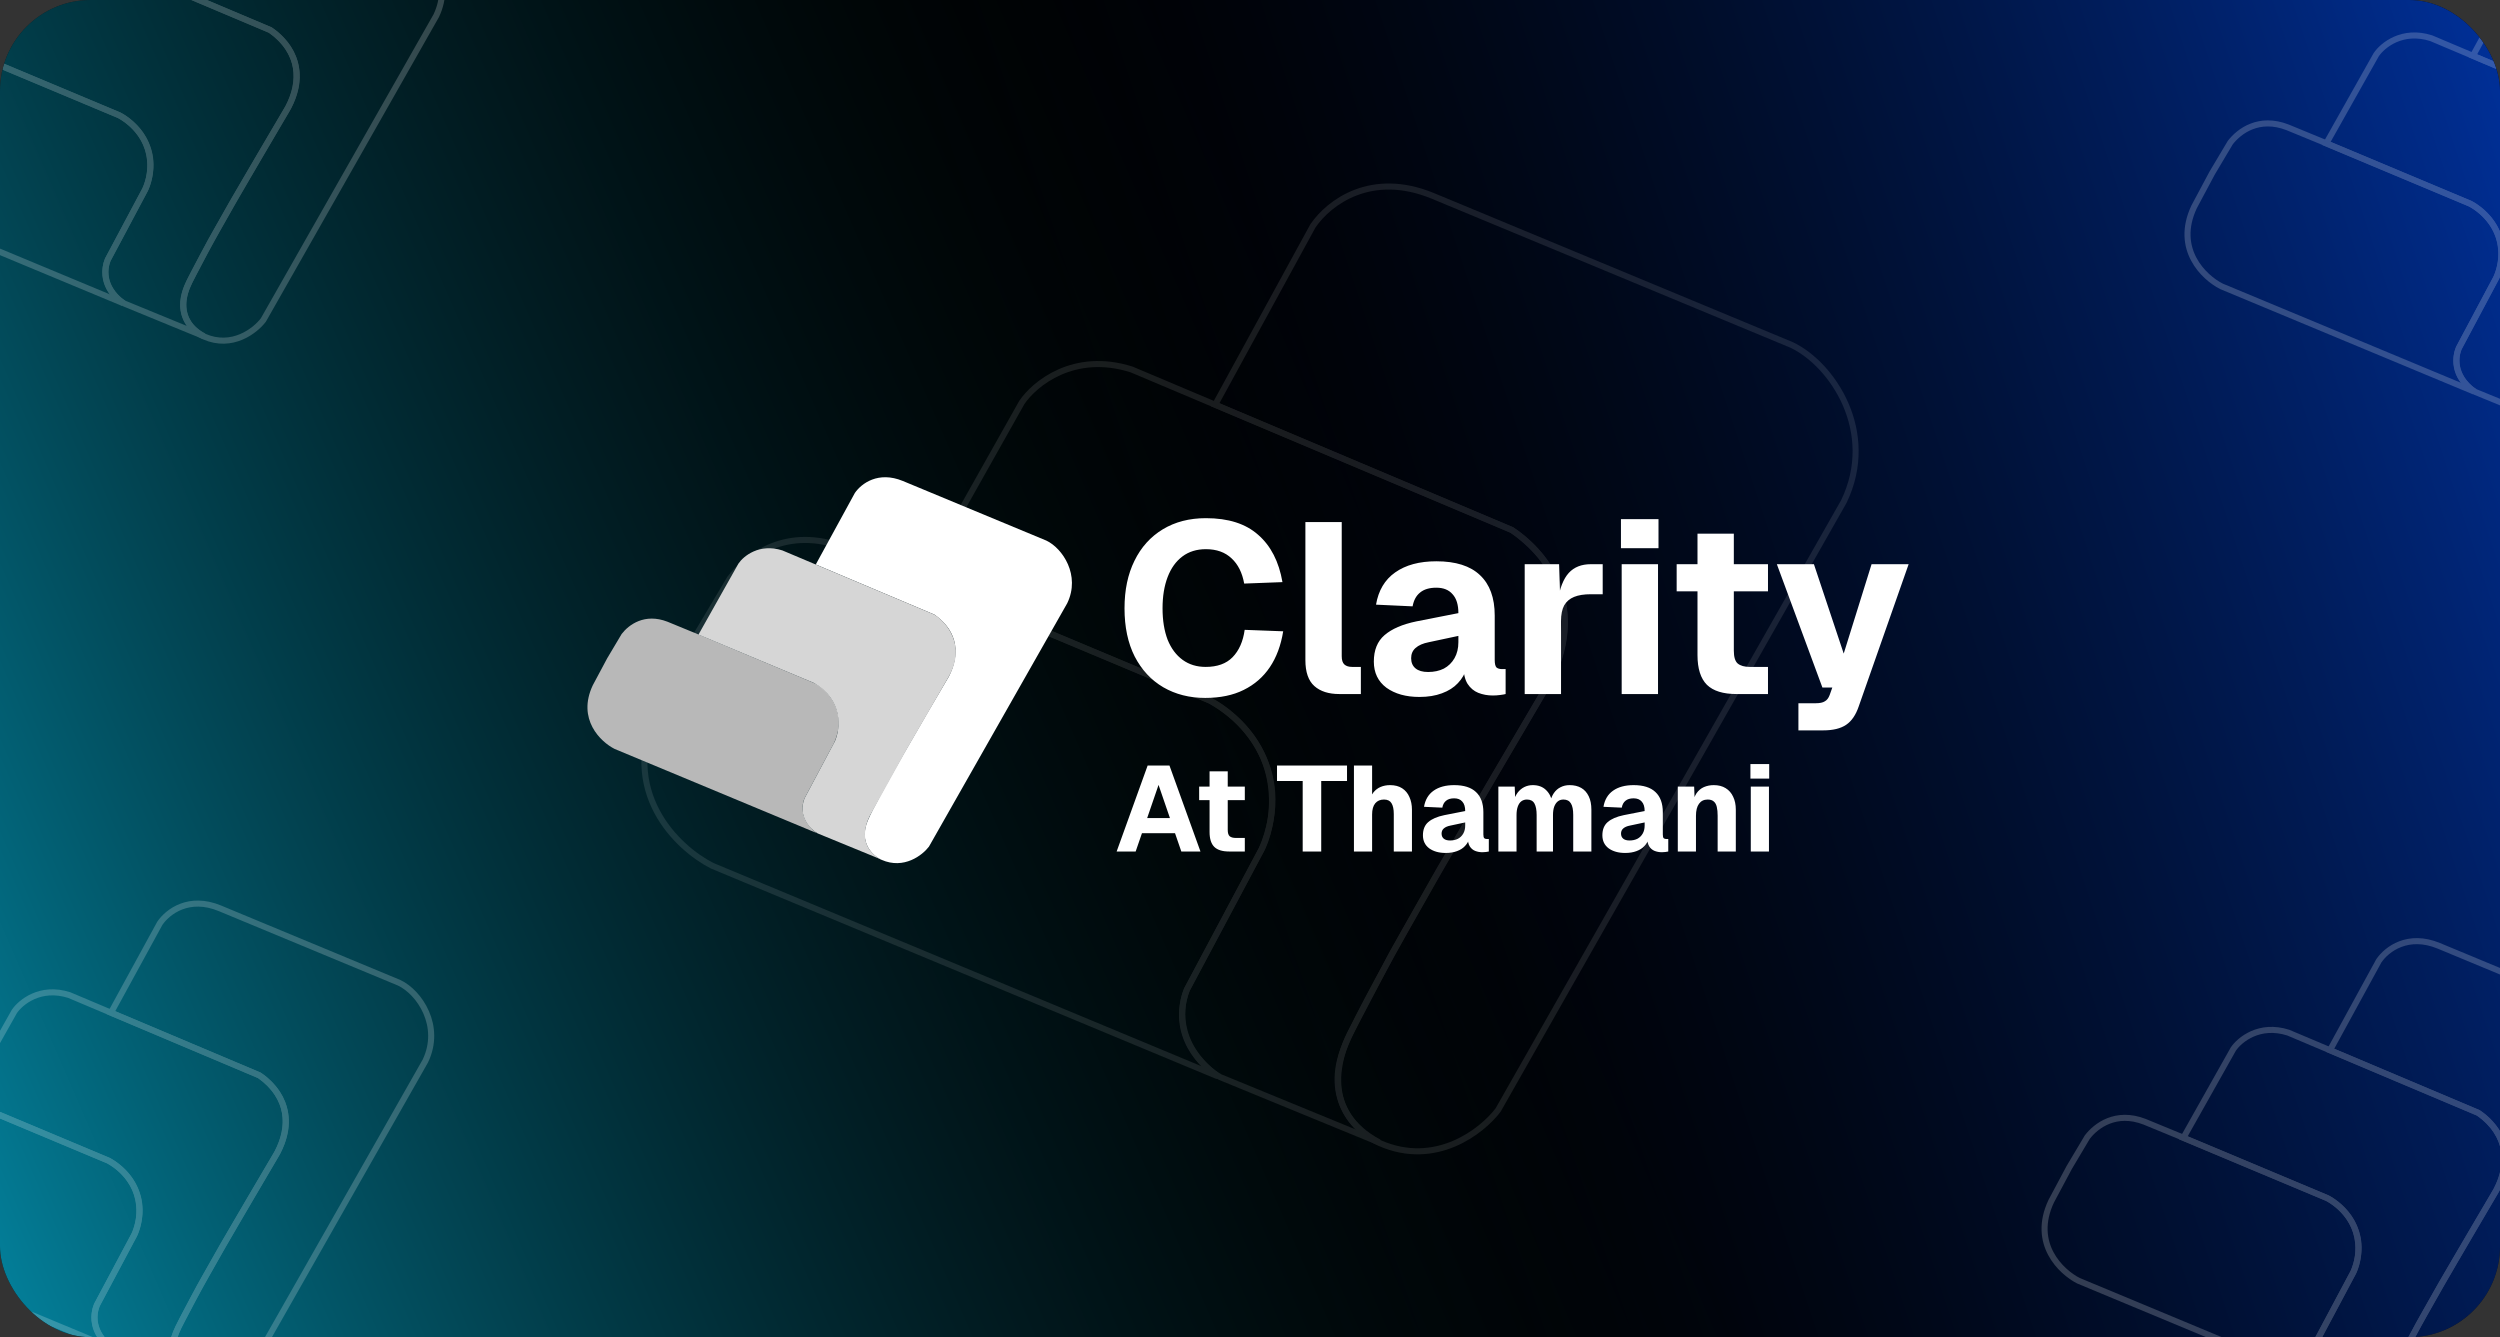 <svg width="2064" height="1104" viewBox="0 0 2064 1104" fill="none" xmlns="http://www.w3.org/2000/svg">
<rect x="0" y="0" width="2064" height="1104" fill="#333333" stroke="none"/>
<g clip-path="url(#clip0_87_72)">
<rect width="2064" height="1104" rx="75" fill="black"/>
<rect width="2064" height="1104" rx="75" fill="url(#paint0_linear_87_72)"/>
<rect width="2064" height="1104" rx="75" fill="url(#paint1_linear_87_72)"/>
<g opacity="0.2">
<path d="M2081.98 -27.776L2041.62 46.063L2164.12 97.805C2190.03 116.147 2189.72 140.566 2179.02 161.546C2155.35 201.609 2105.05 287.076 2095.3 310.277C2085.63 333.315 2100.59 346.852 2109.57 350.869C2132.66 361.017 2151.75 346.006 2158.41 337.232L2301.12 86.071C2315.07 57.213 2296.36 29.306 2279.55 21.378L2131.46 -40.144C2106.09 -50.609 2088.64 -37.501 2081.98 -27.776Z" stroke="white" stroke-width="5"/>
<path d="M1961.8 45.162L1920.57 118.417L2039.49 168.206C2070.44 185.965 2066.98 215.774 2061.37 228.459L2029.98 287.444C2022.87 306.218 2036.11 319.368 2043.61 323.596L2109.26 350.551C2085.41 337.867 2092.36 315.617 2097.21 305.837L2114.88 272.172L2134.22 237.922L2177.76 163.766C2197.96 128.832 2176.17 105.521 2164.12 97.804L2007.14 31.526C1983.3 23.915 1966.98 37.445 1961.8 45.162Z" stroke="white" stroke-width="5"/>
<path d="M2039.49 168.206L1920.89 118.417L1888.54 105.098C1864.95 95.965 1848.58 108.27 1841.29 117.783L1826.38 142.836L1811.48 170.743C1794.99 205.753 1819.62 229.093 1834 236.387L2042.66 323.279C2024.27 309.643 2027.44 293.152 2029.98 287.444L2060.74 229.728C2075.64 195.161 2049.87 173.229 2039.49 168.206Z" stroke="white" stroke-width="5"/>
</g>
<g opacity="0.1">
<path d="M1083.97 186.448L1003.24 334.126L1248.24 437.609C1300.07 474.294 1299.44 523.131 1278.05 565.092C1230.69 645.219 1130.09 816.153 1110.61 862.554C1091.26 908.629 1121.18 935.703 1139.15 943.737C1185.32 964.033 1223.5 934.012 1236.82 916.465L1522.24 414.142C1550.14 356.425 1512.72 300.612 1479.11 284.756L1182.91 161.712C1132.17 140.782 1097.29 166.997 1083.97 186.448Z" stroke="white" stroke-width="5"/>
<path d="M843.594 332.324L761.142 478.835L998.985 578.411C1060.89 613.929 1053.95 673.548 1042.75 698.918L979.957 816.888C965.75 854.435 992.22 880.735 1007.23 889.192L1138.52 943.103C1090.82 917.733 1104.73 873.235 1114.42 853.674L1149.76 786.343L1188.45 717.845L1275.52 569.532C1315.93 499.664 1272.35 453.042 1248.24 437.609L934.292 305.051C886.596 289.83 853.953 316.891 843.594 332.324Z" stroke="white" stroke-width="5"/>
<path d="M998.985 578.411L761.776 478.835L697.082 452.197C649.894 433.93 617.167 458.539 602.579 477.566L572.77 527.672L542.96 583.485C509.979 653.506 559.239 700.187 587.991 714.774L1005.33 888.558C968.541 861.285 974.883 828.304 979.957 816.888L1041.48 701.455C1071.29 632.322 1019.74 588.458 998.985 578.411Z" stroke="white" stroke-width="5"/>
</g>
<g opacity="0.2">
<path d="M1963.98 793.224L1923.62 867.063L2046.12 918.804C2072.03 937.147 2071.72 961.566 2061.02 982.546C2037.35 1022.61 1987.05 1108.08 1977.3 1131.28C1967.63 1154.31 1982.59 1167.85 1991.57 1171.87C2014.66 1182.02 2033.75 1167.01 2040.41 1158.23L2183.12 907.071C2197.07 878.213 2178.36 850.306 2161.55 842.378L2013.46 780.856C1988.09 770.391 1970.64 783.499 1963.98 793.224Z" stroke="white" stroke-width="5"/>
<path d="M1843.8 866.162L1802.57 939.417L1921.49 989.206C1952.44 1006.96 1948.98 1036.77 1943.37 1049.46L1911.98 1108.44C1904.87 1127.22 1918.11 1140.37 1925.61 1144.6L1991.26 1171.55C1967.41 1158.87 1974.36 1136.62 1979.21 1126.84L1996.88 1093.17L2016.22 1058.92L2059.76 984.766C2079.96 949.832 2058.17 926.521 2046.12 918.804L1889.14 852.526C1865.3 844.915 1848.98 858.445 1843.8 866.162Z" stroke="white" stroke-width="5"/>
<path d="M1921.49 989.206L1802.89 939.418L1770.54 926.098C1746.95 916.965 1730.58 929.27 1723.29 938.783L1708.38 963.836L1693.48 991.743C1676.99 1026.75 1701.62 1050.09 1716 1057.39L1924.66 1144.28C1906.27 1130.64 1909.44 1114.15 1911.98 1108.44L1942.74 1050.73C1957.64 1016.16 1931.87 994.229 1921.49 989.206Z" stroke="white" stroke-width="5"/>
</g>
<g opacity="0.2">
<path d="M131.984 762.224L91.62 836.063L214.119 887.804C240.034 906.147 239.717 930.566 229.023 951.546C205.345 991.609 155.045 1077.08 145.303 1100.28C135.629 1123.31 150.588 1136.85 159.573 1140.87C182.66 1151.02 201.751 1136.01 208.41 1127.23L351.116 876.071C365.069 847.213 346.359 819.306 329.551 811.378L181.455 749.856C156.085 739.391 138.643 752.499 131.984 762.224Z" stroke="white" stroke-width="5"/>
<path d="M11.796 835.162L-29.43 908.417L89.492 958.206C120.443 975.965 116.975 1005.77 111.373 1018.46L79.978 1077.44C72.874 1096.22 86.109 1109.37 93.614 1113.6L159.259 1140.55C135.411 1127.87 142.362 1105.62 147.208 1095.84L164.878 1062.17L184.222 1027.92L227.757 953.766C247.964 918.832 226.172 895.521 214.121 887.804L57.145 821.526C33.297 813.915 16.976 827.445 11.796 835.162Z" stroke="white" stroke-width="5"/>
<path d="M89.491 958.206L-29.113 908.418L-61.459 895.098C-85.053 885.965 -101.417 898.27 -108.71 907.783L-123.615 932.836L-138.52 960.743C-155.011 995.753 -130.381 1019.09 -116.004 1026.39L92.663 1113.28C74.269 1099.64 77.441 1083.15 79.978 1077.44L110.739 1019.73C125.643 985.161 99.868 963.229 89.491 958.206Z" stroke="white" stroke-width="5"/>
</g>
<g opacity="0.2">
<path d="M140.984 -100.776L100.62 -26.937L223.119 24.805C249.034 43.147 248.717 67.566 238.023 88.546C214.345 128.609 164.045 214.076 154.303 237.277C144.629 260.315 159.588 273.852 168.573 277.869C191.66 288.017 210.751 273.006 217.41 264.232L360.116 13.071C374.069 -15.787 355.359 -43.694 338.551 -51.622L190.455 -113.144C165.085 -123.609 147.643 -110.501 140.984 -100.776Z" stroke="white" stroke-width="5"/>
<path d="M20.796 -27.838L-20.43 45.417L98.492 95.206C129.443 112.965 125.975 142.774 120.373 155.459L88.978 214.444C81.874 233.218 95.109 246.368 102.614 250.596L168.259 277.551C144.411 264.866 151.362 242.617 156.208 232.837L173.878 199.172L193.222 164.922L236.757 90.766C256.964 55.832 235.172 32.521 223.121 24.804L66.145 -41.474C42.297 -49.085 25.976 -35.555 20.796 -27.838Z" stroke="white" stroke-width="5"/>
<path d="M98.491 95.206L-20.113 45.418L-52.459 32.098C-76.053 22.965 -92.417 35.27 -99.71 44.783L-114.615 69.836L-129.52 97.743C-146.011 132.753 -121.381 156.093 -107.004 163.387L101.663 250.279C83.269 236.643 86.441 220.152 88.978 214.444L119.739 156.728C134.643 122.161 108.868 100.229 98.491 95.206Z" stroke="white" stroke-width="5"/>
</g>
<path d="M995 576.2C982.067 576.2 970.533 573.267 960.4 567.4C950.4 561.533 942.533 553.067 936.8 542C931.2 530.933 928.4 517.667 928.4 502.2C928.4 487.133 931.133 474.067 936.6 463C942.067 451.8 949.867 443.133 960 437C970.133 430.867 982 427.8 995.6 427.8C1014.13 427.8 1028.53 432.4 1038.8 441.6C1049.2 450.667 1055.87 463.667 1058.8 480.6L1027.2 481.8C1025.6 472.867 1022.13 465.933 1016.8 461C1011.47 455.933 1004.4 453.4 995.6 453.4C988 453.4 981.533 455.4 976.2 459.4C970.867 463.4 966.8 469.067 964 476.4C961.2 483.733 959.8 492.333 959.8 502.2C959.8 512.2 961.2 520.867 964 528.2C966.933 535.4 971.067 540.933 976.4 544.8C981.733 548.667 988.067 550.6 995.4 550.6C1005 550.6 1012.4 547.933 1017.6 542.6C1022.93 537.133 1026.27 529.6 1027.6 520L1059.4 521.2C1057.53 532.8 1053.87 542.667 1048.4 550.8C1042.93 558.933 1035.73 565.2 1026.8 569.6C1018 574 1007.4 576.2 995 576.2ZM1105.73 573C1096.93 573 1090.06 570.8 1085.13 566.4C1080.2 562 1077.73 554.867 1077.73 545V431H1107.73V541.8C1107.73 545 1108.46 547.267 1109.93 548.6C1111.4 549.933 1113.53 550.6 1116.33 550.6H1123.53V573H1105.73ZM1171.84 575.4C1160.77 575.4 1151.7 572.867 1144.64 567.8C1137.7 562.6 1134.24 555.4 1134.24 546.2C1134.24 536.733 1137.17 529.467 1143.04 524.4C1149.04 519.2 1157.84 515.4 1169.44 513L1204.04 506.2C1204.04 499.267 1202.44 494.067 1199.24 490.6C1196.17 487 1191.7 485.2 1185.84 485.2C1180.1 485.2 1175.64 486.533 1172.44 489.2C1169.24 491.733 1167.17 495.533 1166.24 500.6L1136.04 499.2C1138.04 487.467 1143.3 478.6 1151.84 472.6C1160.5 466.467 1171.84 463.4 1185.84 463.4C1201.84 463.4 1213.84 467.2 1221.84 474.8C1229.97 482.4 1234.04 493.533 1234.04 508.2V544.8C1234.04 547.867 1234.5 549.933 1235.44 551C1236.5 551.933 1238.04 552.4 1240.04 552.4H1243.04V573C1242.1 573.267 1240.57 573.533 1238.44 573.8C1236.44 574.067 1234.44 574.2 1232.44 574.2C1228.17 574.2 1224.17 573.467 1220.44 572C1216.84 570.533 1213.9 568.067 1211.64 564.6C1209.37 561 1208.24 555.933 1208.24 549.4L1210.84 551.4C1209.5 556.2 1207.1 560.4 1203.64 564C1200.3 567.6 1195.9 570.4 1190.44 572.4C1185.1 574.4 1178.9 575.4 1171.84 575.4ZM1179.04 554.8C1183.97 554.8 1188.3 553.867 1192.04 552C1195.77 550 1198.7 547.133 1200.84 543.4C1202.97 539.667 1204.04 535.267 1204.04 530.2V525L1179.64 530.2C1174.84 531.133 1171.17 532.733 1168.64 535C1166.24 537.133 1165.04 539.933 1165.04 543.4C1165.04 547 1166.24 549.8 1168.64 551.8C1171.04 553.8 1174.5 554.8 1179.04 554.8ZM1258.79 573V465.8H1287.19L1288.19 497L1285.99 496.4C1287.72 485.6 1290.79 477.8 1295.19 473C1299.59 468.2 1305.65 465.8 1313.39 465.8H1323.19V490.6H1313.39C1307.79 490.6 1303.19 491.333 1299.59 492.8C1295.99 494.267 1293.25 496.6 1291.39 499.8C1289.65 503 1288.79 507.333 1288.79 512.8V573H1258.79ZM1338.86 573V465.8H1368.86V573H1338.86ZM1338.26 452.6V428.6H1369.26V452.6H1338.26ZM1433.65 573C1422.59 573 1414.45 570.467 1409.25 565.4C1404.05 560.2 1401.45 552 1401.45 540.8V440.6H1431.45V537.2C1431.45 542.4 1432.52 545.933 1434.65 547.8C1436.92 549.667 1440.25 550.6 1444.65 550.6H1459.65V573H1433.65ZM1384.25 488.2V465.8H1459.65V488.2H1384.25ZM1484.77 603V580.6H1498.97C1502.44 580.6 1504.97 580.067 1506.57 579C1508.31 578.067 1509.64 576.333 1510.57 573.8L1512.77 567.6H1504.57L1466.97 465.8H1497.57L1522.17 539.6L1545.17 465.8H1575.77L1534.57 583.2C1532.17 590.267 1528.71 595.333 1524.17 598.4C1519.64 601.467 1513.31 603 1505.17 603H1484.77ZM921.9 703L947.5 632H965.5L991.1 703H975.3L970.1 687.9H942.8L937.6 703H921.9ZM947.1 675.4H965.9L956.5 648L947.1 675.4ZM1014.72 703C1009.18 703 1005.12 701.733 1002.52 699.2C999.918 696.6 998.618 692.5 998.618 686.9V636.8H1013.62V685.1C1013.62 687.7 1014.15 689.467 1015.22 690.4C1016.35 691.333 1018.02 691.8 1020.22 691.8H1027.72V703H1014.72ZM990.018 660.6V649.4H1027.72V660.6H990.018ZM1075.5 703V644.8H1054.3V632H1112.1V644.8H1090.8V703H1075.5ZM1117.81 703V632H1132.81V661.9H1130.81C1131.34 658.767 1132.38 656.2 1133.91 654.2C1135.51 652.2 1137.48 650.7 1139.81 649.7C1142.21 648.7 1144.81 648.2 1147.61 648.2C1151.61 648.2 1154.94 649.067 1157.61 650.8C1160.28 652.533 1162.28 654.933 1163.61 658C1165.01 661.067 1165.71 664.567 1165.71 668.5V703H1150.71V672.1C1150.71 668.1 1150.08 665.1 1148.81 663.1C1147.61 661.1 1145.54 660.1 1142.61 660.1C1139.54 660.1 1137.14 661.133 1135.41 663.2C1133.68 665.267 1132.81 668.367 1132.81 672.5V703H1117.81ZM1193.57 704.2C1188.04 704.2 1183.51 702.933 1179.97 700.4C1176.51 697.8 1174.77 694.2 1174.77 689.6C1174.77 684.867 1176.24 681.233 1179.17 678.7C1182.17 676.1 1186.57 674.2 1192.37 673L1209.67 669.6C1209.67 666.133 1208.87 663.533 1207.27 661.8C1205.74 660 1203.51 659.1 1200.57 659.1C1197.71 659.1 1195.47 659.767 1193.87 661.1C1192.27 662.367 1191.24 664.267 1190.77 666.8L1175.67 666.1C1176.67 660.233 1179.31 655.8 1183.57 652.8C1187.91 649.733 1193.57 648.2 1200.57 648.2C1208.57 648.2 1214.57 650.1 1218.57 653.9C1222.64 657.7 1224.67 663.267 1224.67 670.6V688.9C1224.67 690.433 1224.91 691.467 1225.37 692C1225.91 692.467 1226.67 692.7 1227.67 692.7H1229.17V703C1228.71 703.133 1227.94 703.267 1226.87 703.4C1225.87 703.533 1224.87 703.6 1223.87 703.6C1221.74 703.6 1219.74 703.233 1217.87 702.5C1216.07 701.767 1214.61 700.533 1213.47 698.8C1212.34 697 1211.77 694.467 1211.77 691.2L1213.07 692.2C1212.41 694.6 1211.21 696.7 1209.47 698.5C1207.81 700.3 1205.61 701.7 1202.87 702.7C1200.21 703.7 1197.11 704.2 1193.57 704.2ZM1197.17 693.9C1199.64 693.9 1201.81 693.433 1203.67 692.5C1205.54 691.5 1207.01 690.067 1208.07 688.2C1209.14 686.333 1209.67 684.133 1209.67 681.6V679L1197.47 681.6C1195.07 682.067 1193.24 682.867 1191.97 684C1190.77 685.067 1190.17 686.467 1190.17 688.2C1190.17 690 1190.77 691.4 1191.97 692.4C1193.17 693.4 1194.91 693.9 1197.17 693.9ZM1237.05 703V649.4H1250.55L1251.05 662.3L1249.65 661.7C1250.38 658.833 1251.48 656.4 1252.95 654.4C1254.48 652.4 1256.32 650.867 1258.45 649.8C1260.58 648.733 1262.92 648.2 1265.45 648.2C1269.92 648.2 1273.52 649.5 1276.25 652.1C1279.05 654.7 1280.85 658.2 1281.65 662.6L1279.75 662.7C1280.35 659.567 1281.38 656.933 1282.85 654.8C1284.38 652.6 1286.25 650.967 1288.45 649.9C1290.65 648.767 1293.12 648.2 1295.85 648.2C1299.58 648.2 1302.78 648.967 1305.45 650.5C1308.12 652.033 1310.18 654.333 1311.65 657.4C1313.12 660.4 1313.85 664.1 1313.85 668.5V703H1298.85V672.7C1298.85 668.5 1298.22 665.367 1296.95 663.3C1295.68 661.167 1293.62 660.1 1290.75 660.1C1288.95 660.1 1287.42 660.6 1286.15 661.6C1284.88 662.6 1283.88 664.067 1283.15 666C1282.48 667.867 1282.15 670.167 1282.15 672.9V703H1268.65V672.9C1268.65 668.767 1268.05 665.6 1266.85 663.4C1265.65 661.2 1263.58 660.1 1260.65 660.1C1258.85 660.1 1257.28 660.6 1255.95 661.6C1254.68 662.6 1253.72 664.067 1253.05 666C1252.38 667.933 1252.05 670.233 1252.05 672.9V703H1237.05ZM1341.72 704.2C1336.19 704.2 1331.65 702.933 1328.12 700.4C1324.65 697.8 1322.92 694.2 1322.92 689.6C1322.92 684.867 1324.39 681.233 1327.32 678.7C1330.32 676.1 1334.72 674.2 1340.52 673L1357.82 669.6C1357.82 666.133 1357.02 663.533 1355.42 661.8C1353.89 660 1351.65 659.1 1348.72 659.1C1345.85 659.1 1343.62 659.767 1342.02 661.1C1340.42 662.367 1339.39 664.267 1338.92 666.8L1323.82 666.1C1324.82 660.233 1327.45 655.8 1331.72 652.8C1336.05 649.733 1341.72 648.2 1348.72 648.2C1356.72 648.2 1362.72 650.1 1366.72 653.9C1370.79 657.7 1372.82 663.267 1372.82 670.6V688.9C1372.82 690.433 1373.05 691.467 1373.52 692C1374.05 692.467 1374.82 692.7 1375.82 692.7H1377.32V703C1376.85 703.133 1376.09 703.267 1375.02 703.4C1374.02 703.533 1373.02 703.6 1372.02 703.6C1369.89 703.6 1367.89 703.233 1366.02 702.5C1364.22 701.767 1362.75 700.533 1361.62 698.8C1360.49 697 1359.92 694.467 1359.92 691.2L1361.22 692.2C1360.55 694.6 1359.35 696.7 1357.62 698.5C1355.95 700.3 1353.75 701.7 1351.02 702.7C1348.35 703.7 1345.25 704.2 1341.72 704.2ZM1345.32 693.9C1347.79 693.9 1349.95 693.433 1351.82 692.5C1353.69 691.5 1355.15 690.067 1356.22 688.2C1357.29 686.333 1357.82 684.133 1357.82 681.6V679L1345.62 681.6C1343.22 682.067 1341.39 682.867 1340.12 684C1338.92 685.067 1338.32 686.467 1338.32 688.2C1338.32 690 1338.92 691.4 1340.12 692.4C1341.32 693.4 1343.05 693.9 1345.32 693.9ZM1385.19 703V649.4H1398.69L1399.29 665.1L1397.39 664.6C1397.93 660.6 1398.99 657.4 1400.59 655C1402.26 652.6 1404.33 650.867 1406.79 649.8C1409.26 648.733 1411.96 648.2 1414.89 648.2C1418.76 648.2 1422.03 649.033 1424.69 650.7C1427.43 652.367 1429.49 654.733 1430.89 657.8C1432.36 660.8 1433.09 664.367 1433.09 668.5V703H1418.09V673.5C1418.09 670.633 1417.86 668.2 1417.39 666.2C1416.93 664.2 1416.09 662.7 1414.89 661.7C1413.69 660.633 1412.03 660.1 1409.89 660.1C1406.76 660.1 1404.36 661.267 1402.69 663.6C1401.03 665.867 1400.19 669.167 1400.19 673.5V703H1385.19ZM1445.45 703V649.4H1460.45V703H1445.45ZM1445.15 642.8V630.8H1460.65V642.8H1445.15Z" fill="white"/>
<path d="M705.789 406.979L673.498 466.05L771.497 507.444C792.229 522.118 791.976 541.652 783.421 558.437C764.478 590.488 724.238 658.861 716.444 677.421C708.705 695.852 720.673 706.681 727.861 709.895C746.33 718.013 761.603 706.005 766.931 698.986L881.095 498.057C892.258 474.97 877.29 452.645 863.844 446.302L745.366 397.085C725.07 388.713 711.117 399.199 705.789 406.979Z" fill="white"/>
<path d="M671.794 563.765L576.91 523.934L551.033 513.279C532.158 505.972 519.067 515.816 513.232 523.427L501.308 543.469L489.384 565.794C476.192 593.802 495.896 612.475 507.397 618.31L674.331 687.823C659.616 676.914 662.153 663.722 664.183 659.155L688.792 612.982C700.716 585.329 680.673 567.57 671.794 563.765Z" fill="#B8B8B8"/>
<path d="M609.637 465.33L576.656 523.934L671.794 563.765C696.555 577.972 693.781 601.819 689.299 611.967L664.183 659.155C658.5 674.174 669.087 684.694 675.092 688.077L727.607 709.641C708.529 699.493 714.09 681.694 717.967 673.87L747.903 619.832L782.407 560.213C798.826 532.773 781.138 513.617 771.497 507.444L645.916 454.421C626.838 448.332 613.781 459.156 609.637 465.33Z" fill="#D6D6D6"/>
</g>
<defs>
<linearGradient id="paint0_linear_87_72" x1="1032" y1="1104" x2="2645.93" y2="568.743" gradientUnits="userSpaceOnUse">
<stop stop-opacity="0"/>
<stop offset="1" stop-color="#0050FF"/>
</linearGradient>
<linearGradient id="paint1_linear_87_72" x1="-305.587" y1="1357.22" x2="1315.64" y2="652.867" gradientUnits="userSpaceOnUse">
<stop stop-color="#05D3FF"/>
<stop offset="1" stop-opacity="0"/>
</linearGradient>
<clipPath id="clip0_87_72">
<rect width="2064" height="1104" rx="75" fill="white"/>
</clipPath>
</defs>
</svg>

